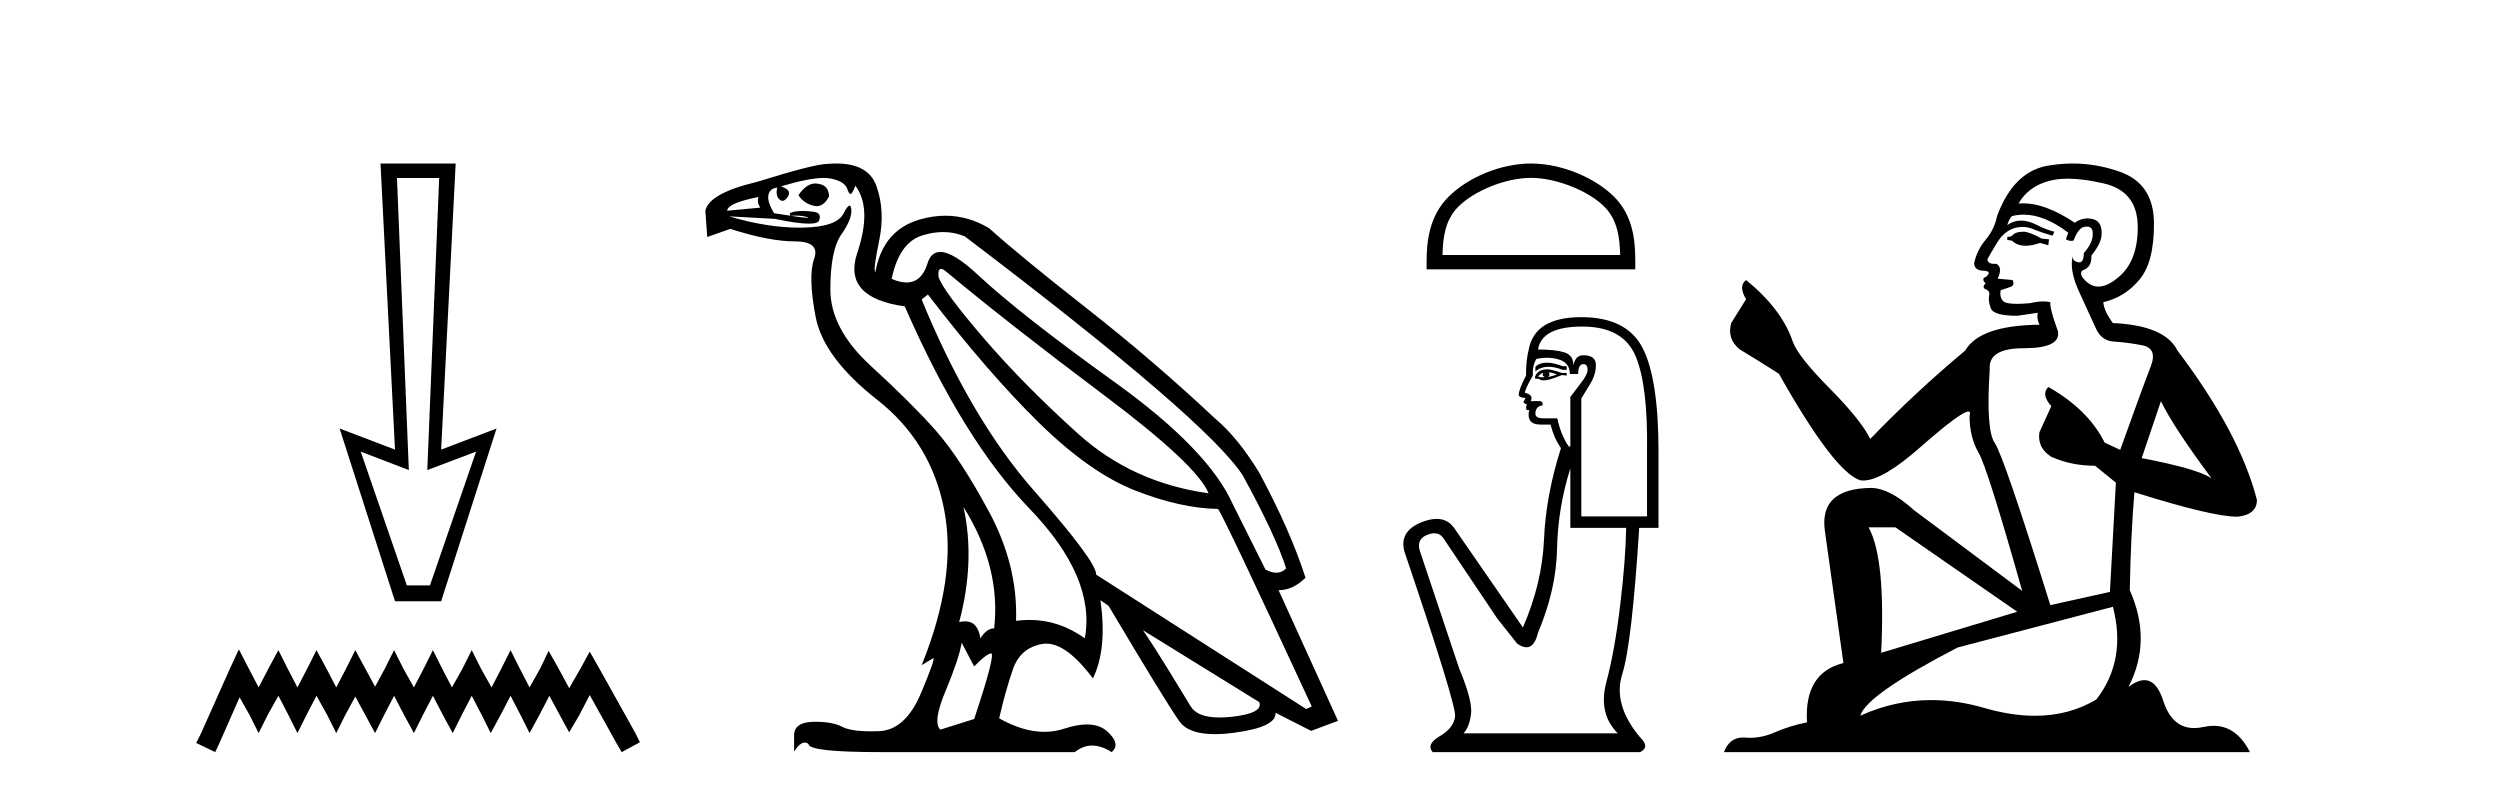 <?xml version='1.0' encoding='UTF-8' standalone='yes'?><svg xmlns='http://www.w3.org/2000/svg' xmlns:xlink='http://www.w3.org/1999/xlink' width='129.0' height='41.0' ><path d='M 22.661 9.185 L 22.049 24.255 L 22.049 24.255 L 24.566 23.303 L 22.185 30.208 L 20.994 30.208 L 18.613 23.303 L 21.096 24.255 L 21.096 24.255 L 20.484 9.185 ZM 19.634 8.437 L 20.382 23.2 L 17.525 22.112 L 20.382 31.025 L 22.763 31.025 L 25.621 22.112 L 22.763 23.2 L 23.512 8.437 Z' style='fill:#000000;stroke:none' /><path d='M 12.324 33.507 L 11.852 34.528 L 10.36 37.867 L 10.124 38.338 L 11.106 38.809 L 11.342 38.299 L 12.363 35.982 L 12.873 36.885 L 13.345 37.827 L 13.816 36.885 L 14.366 35.903 L 14.876 36.885 L 15.348 37.827 L 15.819 36.885 L 16.33 35.903 L 16.879 36.885 L 17.351 37.827 L 17.822 36.885 L 18.333 35.942 L 18.843 36.885 L 19.354 37.827 L 19.825 36.885 L 20.335 35.903 L 20.846 36.885 L 21.357 37.827 L 21.828 36.885 L 22.338 35.903 L 22.849 36.885 L 23.36 37.827 L 23.831 36.885 L 24.341 35.903 L 24.852 36.885 L 25.323 37.827 L 25.834 36.885 L 26.344 35.903 L 26.855 36.885 L 27.326 37.827 L 27.837 36.885 L 28.347 35.903 L 28.897 36.924 L 29.369 37.788 L 29.879 36.924 L 30.429 35.864 L 31.804 38.338 L 32.079 38.809 L 33.021 38.299 L 32.785 37.827 L 30.9 34.45 L 30.429 33.625 L 29.958 34.489 L 29.369 35.51 L 28.819 34.489 L 28.308 33.586 L 27.876 34.489 L 27.326 35.471 L 26.816 34.489 L 26.344 33.547 L 25.873 34.489 L 25.363 35.471 L 24.813 34.489 L 24.341 33.547 L 23.87 34.489 L 23.32 35.471 L 22.81 34.489 L 22.338 33.547 L 21.867 34.489 L 21.357 35.471 L 20.807 34.489 L 20.335 33.547 L 19.864 34.489 L 19.354 35.432 L 18.843 34.489 L 18.333 33.547 L 17.861 34.489 L 17.351 35.471 L 16.84 34.489 L 16.33 33.547 L 15.858 34.489 L 15.348 35.471 L 14.837 34.489 L 14.366 33.547 L 13.855 34.489 L 13.345 35.471 L 12.834 34.489 L 12.324 33.507 Z' style='fill:#000000;stroke:none' /><path d='M 42.067 9.467 Q 41.612 9.467 41.202 10.068 Q 41.46 10.487 41.976 10.616 Q 42.061 10.638 42.14 10.638 Q 42.516 10.638 42.783 10.132 Q 42.751 9.551 42.234 9.487 Q 42.15 9.467 42.067 9.467 ZM 39.138 10.164 Q 39.041 10.455 39.235 10.713 L 37.525 10.874 Q 37.525 10.487 39.138 10.164 ZM 48.557 13.875 Q 48.662 13.875 48.847 14.035 Q 52.105 16.745 56.944 20.374 Q 61.783 24.003 62.363 25.455 Q 58.428 24.906 55.621 22.374 Q 52.815 19.842 50.751 17.439 Q 48.686 15.035 48.428 14.293 Q 48.388 13.875 48.557 13.875 ZM 48.667 11.974 Q 49.252 11.974 49.783 12.197 Q 62.331 21.713 64.138 24.551 Q 65.847 27.68 66.363 29.326 Q 66.154 29.553 65.859 29.553 Q 65.609 29.553 65.299 29.39 L 63.621 26.035 Q 62.363 23.197 57.509 19.713 Q 52.654 16.229 50.476 14.197 Q 49.194 13 48.516 13 Q 48.043 13 47.863 13.584 Q 47.559 14.575 46.775 14.575 Q 46.437 14.575 46.009 14.39 Q 46.396 12.519 47.589 12.148 Q 48.15 11.974 48.667 11.974 ZM 49.718 26.164 L 49.718 26.164 Q 51.654 29.261 51.299 32.422 Q 50.912 32.422 50.589 32.938 Q 50.456 32.06 49.796 32.06 Q 49.656 32.06 49.493 32.1 Q 50.331 28.971 49.718 26.164 ZM 42.511 9.182 Q 42.712 9.182 42.864 9.213 Q 43.589 9.358 43.718 9.745 Q 43.807 10.01 43.888 10.01 Q 43.925 10.01 43.96 9.955 Q 44.073 9.777 44.138 9.584 Q 45.009 10.745 44.234 13.051 Q 43.46 15.358 46.686 15.81 Q 49.686 22.68 53.122 26.245 Q 56.557 29.809 55.976 32.938 Q 54.657 31.988 53.121 31.988 Q 52.78 31.988 52.428 32.035 Q 52.525 29.164 51.025 26.39 Q 49.525 23.616 48.283 22.213 Q 47.041 20.809 44.944 18.89 Q 42.847 16.971 42.847 14.939 Q 42.847 12.906 43.412 12.1 Q 43.976 11.293 43.928 10.81 Q 43.908 10.611 43.837 10.611 Q 43.734 10.611 43.525 11.019 Q 43.17 11.713 41.428 11.745 Q 41.341 11.747 41.253 11.747 Q 39.583 11.747 37.622 11.164 L 37.622 11.164 L 39.976 11.293 Q 41.163 11.541 41.737 11.541 Q 42.209 11.541 42.267 11.374 Q 42.396 11.003 42.041 10.939 Q 41.757 10.887 41.453 10.887 Q 41.376 10.887 41.299 10.89 Q 40.912 10.906 40.751 11.003 L 40.783 11.132 Q 40.912 11.125 41.027 11.125 Q 41.432 11.125 41.67 11.213 Q 41.749 11.242 41.672 11.242 Q 41.45 11.242 39.944 11.003 Q 39.428 10.164 39.783 9.81 Q 39.88 9.713 40.105 9.681 L 40.105 9.681 Q 40.009 10.1 40.218 10.293 Q 40.295 10.364 40.373 10.364 Q 40.51 10.364 40.654 10.148 Q 40.88 9.81 40.299 9.616 Q 41.753 9.182 42.511 9.182 ZM 47.88 15.197 Q 50.976 19.229 53.605 21.809 Q 56.234 24.39 58.573 25.309 Q 60.912 26.229 62.847 26.261 Q 63.105 26.551 67.686 36.455 L 67.396 36.584 L 56.557 29.648 Q 56.621 29.035 53.347 25.309 Q 50.073 21.584 47.557 15.455 L 47.88 15.197 ZM 58.976 32.519 L 64.976 36.229 Q 65.202 36.809 63.541 36.987 Q 63.209 37.022 62.925 37.022 Q 61.792 37.022 61.444 36.455 Q 61.009 35.745 60.331 34.632 Q 59.654 33.519 58.976 32.519 ZM 49.622 33.164 L 50.267 34.39 Q 50.815 33.809 51.122 33.713 Q 51.13 33.71 51.137 33.71 Q 51.397 33.71 50.267 37.1 L 48.525 37.648 Q 48.105 37.293 48.799 35.632 Q 49.493 33.971 49.622 33.164 ZM 43.151 8.437 Q 42.944 8.437 42.718 8.455 Q 42.041 8.455 39.041 9.39 Q 36.589 9.971 36.396 10.874 L 36.493 12.229 L 37.686 11.81 Q 39.686 12.455 41.009 12.455 Q 42.331 12.455 42.009 13.358 Q 41.686 14.261 42.089 16.358 Q 42.493 18.455 45.267 20.632 Q 48.041 22.809 48.718 26.293 Q 49.396 29.777 47.557 34.325 L 48.138 33.971 Q 48.15 33.963 48.158 33.963 Q 48.28 33.963 47.525 35.761 Q 46.718 37.68 45.347 37.729 Q 45.142 37.736 44.955 37.736 Q 43.899 37.736 43.46 37.503 Q 42.973 37.244 42.083 37.244 Q 42.03 37.244 41.976 37.245 Q 41.009 37.261 40.976 37.906 L 40.976 38.777 Q 41.276 38.316 41.526 38.316 Q 41.626 38.316 41.718 38.39 Q 41.718 38.809 45.428 38.809 L 55.46 38.809 Q 55.88 38.471 56.355 38.471 Q 56.831 38.471 57.363 38.809 Q 57.847 38.39 57.138 37.745 Q 56.738 37.381 56.082 37.381 Q 55.574 37.381 54.912 37.6 Q 54.417 37.763 53.888 37.763 Q 52.796 37.763 51.557 37.067 Q 51.88 35.648 52.267 34.535 Q 52.654 33.422 53.783 33.229 Q 53.884 33.211 53.988 33.211 Q 55.045 33.211 56.396 35.003 Q 57.138 33.487 56.783 30.971 L 56.783 30.971 L 57.202 31.261 Q 60.234 36.358 60.863 37.229 Q 61.335 37.882 62.687 37.882 Q 63.138 37.882 63.686 37.809 Q 65.879 37.519 65.815 36.777 L 65.815 36.777 L 67.654 37.713 L 69.041 37.196 L 65.976 30.455 Q 66.718 30.455 67.363 29.809 Q 66.589 27.39 64.976 24.39 Q 63.879 22.584 62.686 21.584 Q 59.525 18.616 56.089 15.922 Q 52.654 13.229 51.041 11.777 Q 49.958 11.131 48.78 11.131 Q 48.134 11.131 47.46 11.326 Q 45.557 11.874 45.17 14.035 Q 45.041 13.971 45.364 12.422 Q 45.686 10.874 45.218 9.584 Q 44.803 8.437 43.151 8.437 Z' style='fill:#000000;stroke:none' /><path d='M 78.997 9.178 C 80.321 9.178 81.979 9.858 82.781 10.661 C 83.483 11.362 83.575 12.293 83.601 13.158 L 74.432 13.158 C 74.458 12.293 74.55 11.362 75.252 10.661 C 76.054 9.858 77.673 9.178 78.997 9.178 ZM 78.997 8.437 C 77.426 8.437 75.735 9.163 74.744 10.153 C 73.728 11.17 73.613 12.508 73.613 13.509 L 73.613 13.899 L 84.381 13.899 L 84.381 13.509 C 84.381 12.508 84.305 11.17 83.289 10.153 C 82.298 9.163 80.568 8.437 78.997 8.437 Z' style='fill:#000000;stroke:none' /><path d='M 79.817 18.713 Q 79.45 18.713 79.227 18.922 L 79.227 19.164 Q 79.51 18.926 79.906 18.926 Q 80.229 18.926 80.627 19.083 L 80.842 19.083 L 80.842 18.895 L 80.627 18.895 Q 80.159 18.713 79.817 18.713 ZM 79.9 19.218 Q 80.116 19.218 80.331 19.325 Q 80.196 19.379 79.873 19.46 Q 79.954 19.406 79.954 19.325 Q 79.954 19.272 79.9 19.218 ZM 79.631 19.245 Q 79.604 19.272 79.604 19.352 Q 79.604 19.406 79.712 19.46 Q 79.658 19.469 79.601 19.469 Q 79.488 19.469 79.362 19.433 Q 79.523 19.245 79.631 19.245 ZM 79.846 19.056 Q 79.335 19.056 79.201 19.46 L 79.227 19.541 L 79.389 19.541 Q 79.497 19.627 79.656 19.627 Q 79.696 19.627 79.739 19.621 Q 79.927 19.621 80.6 19.352 L 80.842 19.379 L 80.842 19.245 L 80.6 19.245 Q 80.035 19.056 79.846 19.056 ZM 79.823 18.46 Q 80.161 18.46 80.465 18.558 Q 81.004 18.733 81.004 19.298 L 81.434 19.298 Q 81.434 18.787 81.703 18.787 Q 81.919 18.787 81.919 19.083 Q 81.919 19.325 81.582 19.756 Q 81.246 20.187 81.03 20.483 L 81.03 23.039 L 80.95 23.039 Q 80.546 22.474 80.358 21.586 L 79.631 21.586 Q 79.227 21.586 79.227 21.344 Q 79.227 20.967 79.604 20.913 Q 79.604 20.698 79.47 20.698 L 78.985 20.698 Q 79.147 20.375 78.689 20.267 Q 78.689 20.079 79.093 19.379 Q 79.066 18.868 79.281 18.518 Q 79.562 18.46 79.823 18.46 ZM 81.649 16.85 Q 83.749 16.85 84.394 18.37 Q 85.04 19.891 84.986 23.308 L 84.986 26.645 L 81.596 26.645 L 81.596 20.563 Q 81.757 20.294 82.053 19.81 Q 82.349 19.325 82.349 18.841 Q 82.349 18.33 81.703 18.33 Q 81.273 18.33 81.192 18.868 Q 81.192 18.33 80.721 18.182 Q 80.25 18.034 79.362 18.034 Q 79.55 16.85 81.649 16.85 ZM 81.03 24.169 L 81.03 27.237 L 83.91 27.237 Q 83.883 28.879 83.601 31.234 Q 83.318 33.588 82.887 35.203 Q 82.457 36.818 83.479 37.841 L 75.514 37.841 Q 75.81 37.544 75.904 36.858 Q 75.998 36.172 75.298 34.503 L 73.253 28.395 Q 73.092 27.803 73.67 27.587 Q 73.855 27.518 74.009 27.518 Q 74.335 27.518 74.518 27.829 L 77.263 31.92 L 78.286 33.212 Q 78.555 33.4 78.764 33.4 Q 79.183 33.4 79.362 32.647 Q 80.304 30.413 80.344 28.314 Q 80.385 26.215 81.03 24.169 ZM 81.596 16.365 Q 79.174 16.365 78.878 18.061 Q 78.743 18.572 78.743 19.379 Q 78.366 20.106 78.366 20.375 Q 78.366 20.51 78.716 20.536 L 78.608 20.752 Q 78.689 20.859 78.797 20.859 Q 78.716 20.994 78.77 21.155 L 78.904 21.155 Q 78.743 21.909 79.497 21.909 L 80.008 21.909 Q 80.196 22.636 80.546 23.12 Q 79.766 25.569 79.671 27.829 Q 79.577 30.09 78.582 32.377 L 75.029 27.237 Q 74.698 26.774 74.132 26.774 Q 73.779 26.774 73.334 26.955 Q 72.177 27.426 72.473 28.475 Q 75.164 36.414 75.083 36.979 Q 75.002 37.571 74.289 37.989 Q 73.576 38.406 73.926 38.809 L 84.637 38.809 Q 85.148 38.54 84.637 38.056 Q 83.21 36.36 83.708 34.786 Q 84.206 33.212 84.583 27.237 L 85.579 27.237 L 85.579 23.308 Q 85.579 19.541 84.758 17.953 Q 83.937 16.365 81.596 16.365 Z' style='fill:#000000;stroke:none' /><path d='M 104.465 11.955 Q 104.038 11.955 103.901 12.091 Q 103.781 12.228 103.576 12.228 L 103.576 12.382 L 103.816 12.416 Q 104.081 12.681 104.52 12.681 Q 104.846 12.681 105.268 12.535 L 105.695 12.655 L 105.729 12.348 L 105.353 12.313 Q 104.806 12.006 104.465 11.955 ZM 106.702 9.22 Q 107.491 9.22 108.531 9.46 Q 110.29 9.853 110.307 11.681 Q 110.324 13.492 109.282 14.329 Q 108.731 14.788 108.279 14.788 Q 107.89 14.788 107.574 14.449 Q 107.266 14.141 107.454 13.953 Q 107.95 13.8 107.916 13.185 Q 108.445 12.535 108.445 12.074 Q 108.478 11.27 107.707 11.27 Q 107.675 11.27 107.642 11.271 Q 107.301 11.305 107.061 11.493 Q 105.55 10.491 104.401 10.491 Q 104.277 10.491 104.157 10.503 L 104.157 10.503 Q 104.653 9.631 105.712 9.341 Q 106.144 9.22 106.702 9.22 ZM 111.503 20.701 Q 112.169 22.068 114.117 24.682 Q 113.382 24.186 110.512 23.639 L 111.503 20.701 ZM 104.42 11.076 Q 105.497 11.076 106.72 12.006 L 106.6 12.348 Q 106.744 12.431 106.879 12.431 Q 106.937 12.431 106.993 12.416 Q 107.266 11.698 107.608 11.698 Q 107.649 11.693 107.686 11.693 Q 108.015 11.693 107.984 12.108 Q 107.984 12.535 107.523 13.065 Q 107.523 13.538 107.293 13.538 Q 107.257 13.538 107.215 13.526 Q 106.908 13.458 106.959 13.185 L 106.959 13.185 Q 106.754 13.953 107.318 15.132 Q 107.864 16.328 108.155 16.96 Q 108.445 17.592 109.077 17.626 Q 109.709 17.66 110.529 17.814 Q 111.349 17.968 110.973 18.925 Q 110.598 19.881 109.402 23.212 L 108.599 22.837 Q 107.762 21.145 105.695 19.967 L 105.695 19.967 Q 105.302 20.342 105.848 20.957 L 105.233 22.307 Q 105.114 23.11 105.848 23.571 Q 106.873 24.032 108.103 24.032 L 109.18 24.904 L 108.872 30.541 L 105.797 31.224 Q 103.389 23.52 102.927 22.854 Q 102.466 22.187 102.671 19.044 Q 102.586 17.968 104.431 17.968 Q 106.344 17.968 106.19 17.097 L 105.951 16.396 Q 105.763 15.747 105.797 15.593 Q 105.647 15.552 105.447 15.552 Q 105.148 15.552 104.738 15.645 Q 104.351 15.679 104.07 15.679 Q 103.508 15.679 103.371 15.542 Q 103.166 15.337 103.235 14.978 L 103.781 14.79 Q 103.969 14.688 103.85 14.449 L 103.081 14.38 Q 103.354 13.8 103.013 13.612 Q 102.961 13.615 102.916 13.615 Q 102.551 13.615 102.551 13.373 Q 102.671 13.15 103.03 12.553 Q 103.389 11.955 103.901 11.784 Q 104.131 11.71 104.358 11.71 Q 104.653 11.71 104.943 11.835 Q 105.456 12.04 105.917 12.16 L 106.002 11.955 Q 105.575 11.852 105.114 11.613 Q 104.67 11.382 104.285 11.382 Q 103.901 11.382 103.576 11.613 Q 103.662 11.305 103.816 11.152 Q 104.112 11.076 104.42 11.076 ZM 97.802 27.21 L 104.089 31.566 L 97.068 33.684 Q 97.307 28.816 96.419 27.21 ZM 109.026 31.31 Q 109.743 34.06 108.172 36.093 Q 106.764 36.934 105.002 36.934 Q 103.792 36.934 102.415 36.537 Q 101.003 36.124 99.651 36.124 Q 97.763 36.124 95.992 36.93 Q 96.299 35.854 101.014 33.411 L 109.026 31.31 ZM 106.947 8.437 Q 106.4 8.437 105.848 8.521 Q 103.935 8.743 103.047 11.152 Q 102.927 11.801 102.466 12.365 Q 102.005 12.911 101.868 13.578 Q 101.868 13.953 102.346 13.97 Q 102.825 13.988 102.466 14.295 Q 102.312 14.329 102.346 14.449 Q 102.364 14.568 102.466 14.603 Q 102.244 14.842 102.466 14.927 Q 102.705 15.03 102.637 15.269 Q 102.586 15.525 102.722 15.901 Q 102.859 16.294 104.089 16.294 L 105.148 16.14 L 105.148 16.14 Q 105.08 16.396 105.233 16.755 Q 102.159 16.789 101.407 18.087 Q 98.827 20.24 96.504 22.649 Q 96.043 21.692 94.403 20.035 Q 92.78 18.395 92.507 17.626 Q 91.943 15.952 90.098 14.449 Q 89.688 14.756 90.098 15.44 L 89.329 16.67 Q 89.107 17.472 89.756 18.019 Q 90.747 18.617 91.789 19.283 Q 94.659 24.374 95.992 24.784 Q 96.065 24.795 96.145 24.795 Q 97.159 24.795 99.186 22.99 Q 101.194 21.235 101.568 21.235 Q 101.7 21.235 101.629 21.453 Q 101.629 22.563 102.09 23.349 Q 102.551 24.135 104.345 30.49 L 98.759 26.322 Q 97.495 25.177 96.538 25.177 Q 93.856 25.211 94.164 27.398 L 95.12 34.214 Q 93.087 34.709 93.241 37.272 Q 92.319 37.46 91.55 37.801 Q 90.929 38.07 90.296 38.07 Q 90.163 38.07 90.029 38.058 Q 89.983 38.055 89.939 38.055 Q 89.242 38.055 88.953 38.809 L 116.098 38.809 Q 115.406 37.452 114.221 37.452 Q 113.975 37.452 113.707 37.511 Q 113.448 37.568 113.218 37.568 Q 112.077 37.568 111.623 36.161 Q 111.286 35.096 110.651 35.096 Q 110.289 35.096 109.829 35.444 Q 111.059 33.069 109.897 30.456 Q 109.948 27.62 110.136 25.399 Q 114.151 26.663 115.449 26.663 Q 116.457 26.561 116.457 25.792 Q 115.569 22.341 112.357 18.087 Q 111.708 16.789 109.026 16.67 Q 108.565 16.055 108.531 15.593 Q 109.641 15.337 110.393 14.432 Q 111.161 13.526 111.144 11.493 Q 111.127 9.478 109.385 8.863 Q 108.178 8.437 106.947 8.437 Z' style='fill:#000000;stroke:none' /></svg>